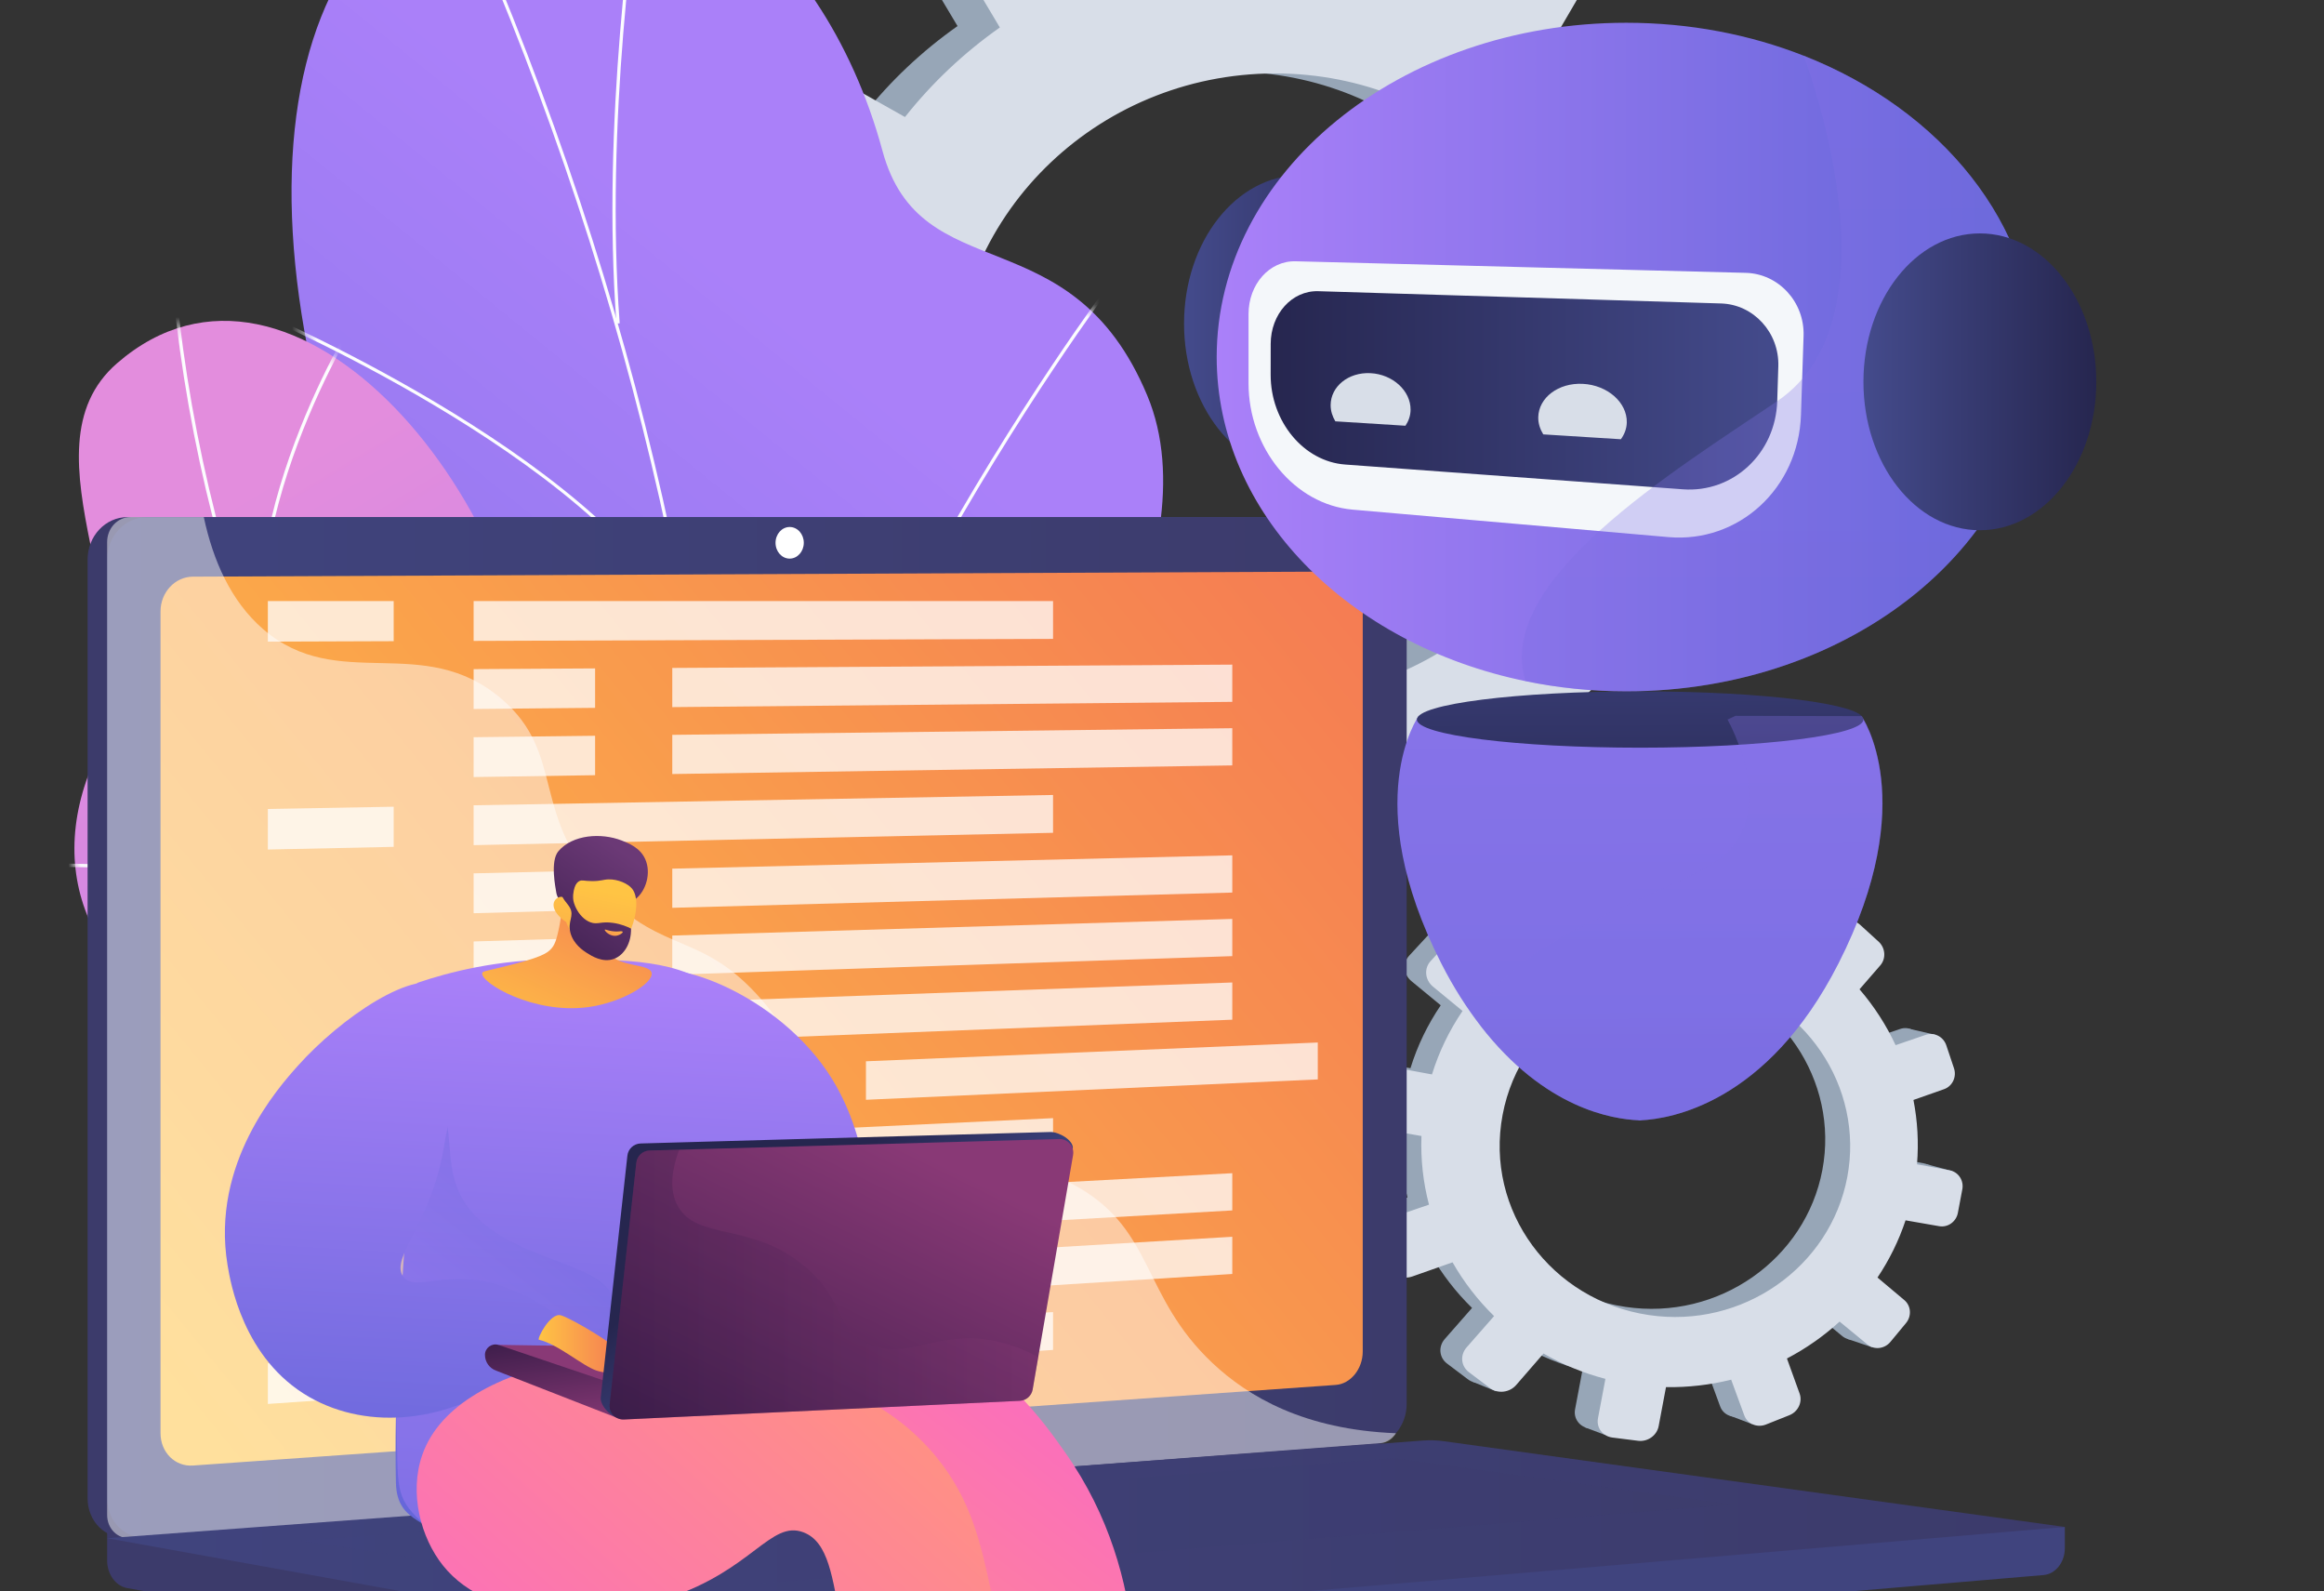 <svg width="187" height="128" viewBox="0 0 187 128" fill="none" xmlns="http://www.w3.org/2000/svg">
<rect x="0" y="0" width="187" height="128" fill="#333333" stroke="none"/>
<g clip-path="url(#clip0_1_170)">
<g clip-path="url(#clip1_1_170)">
<path d="M138.903 26.858L134.057 26.867C133.723 23.678 132.953 20.617 131.808 17.742L135.906 15.375C137.026 14.729 137.409 13.269 136.763 12.114L135.041 9.029C134.392 7.866 132.949 7.439 131.817 8.079L127.77 10.366C125.887 7.737 123.639 5.367 121.093 3.329L123.421 -0.653C124.089 -1.796 123.692 -3.3 122.533 -4.016L119.436 -5.93C118.265 -6.653 116.762 -6.312 116.081 -5.162L113.748 -1.221C110.75 -2.611 107.511 -3.615 104.094 -4.152V-8.827C104.094 -10.206 102.956 -11.375 101.546 -11.439L97.774 -11.61C96.347 -11.675 95.186 -10.598 95.186 -9.203V-4.478C91.664 -4.186 88.269 -3.397 85.077 -2.177L82.559 -6.449C81.82 -7.705 80.176 -8.191 78.886 -7.532L75.437 -5.77C74.132 -5.104 73.685 -3.536 74.439 -2.273L77.048 2.098C74.192 4.108 71.64 6.515 69.478 9.244L64.759 6.585C63.421 5.832 61.704 6.222 60.927 7.462L58.852 10.771C58.069 12.02 58.534 13.64 59.888 14.386L64.77 17.077C63.417 20.182 62.502 23.511 62.104 26.991L56.248 27.002C54.671 27.004 53.389 28.194 53.389 29.659V33.556C53.389 35.02 54.671 36.193 56.248 36.173L62.26 36.098C62.768 39.498 63.77 42.733 65.195 45.738L59.888 48.737C58.535 49.502 58.071 51.129 58.853 52.366L60.927 55.645C61.705 56.874 63.422 57.241 64.76 56.469L70.127 53.368C72.271 55.895 74.766 58.114 77.534 59.962L74.439 65.19C73.685 66.464 74.132 68.026 75.437 68.674L78.886 70.387C80.176 71.028 81.82 70.518 82.559 69.252L85.629 64.001C88.659 65.066 91.866 65.741 95.186 65.975V71.828C95.186 73.222 96.347 74.283 97.775 74.198L101.547 73.973C102.956 73.889 104.095 72.704 104.095 71.325V65.535C107.317 64.987 110.381 64.027 113.234 62.721L116.081 67.491C116.762 68.631 118.264 68.952 119.436 68.212L122.533 66.254C123.692 65.521 124.088 64.012 123.421 62.879L120.656 58.189C123.13 56.239 125.333 53.983 127.207 51.488L131.817 54.029C132.949 54.652 134.391 54.205 135.041 53.032L136.763 49.924C137.409 48.759 137.026 47.305 135.906 46.675L131.448 44.163C132.655 41.342 133.5 38.339 133.926 35.211L138.903 35.149C140.186 35.134 141.223 34.054 141.223 32.738V29.239C141.223 27.924 140.186 26.859 138.903 26.861L138.903 26.858ZM99.665 55.662C85.324 56.192 73.322 45.107 73.322 30.886C73.322 16.664 85.324 5.426 99.665 5.774C113.519 6.11 124.409 17.203 124.409 30.561C124.409 43.919 113.519 55.151 99.665 55.663V55.662Z" fill="#97A6B7"/>
<path d="M133.017 7.812L136.985 7.971L135.993 10.184L133.017 7.812Z" fill="#97A6B7"/>
<path d="M139.247 26.9L143.254 27.216L141.945 29.152L139.247 26.9Z" fill="#97A6B7"/>
<path d="M132.581 54.284L136.469 54.838L136.946 51.676L132.581 54.284Z" fill="#97A6B7"/>
<path d="M117.702 68.55L121.193 69.182L121.471 66.613L117.702 68.55Z" fill="#97A6B7"/>
<path d="M100.243 74.715L97.108 74.161L99.807 70.171L100.243 74.715Z" fill="#97A6B7"/>
<path d="M83.261 71.356L79.611 70.605L82.428 67.206L83.261 71.356Z" fill="#97A6B7"/>
<path d="M62.748 6.233L66.557 6.351L65.049 9.117L62.748 6.233Z" fill="#97A6B7"/>
<path d="M55.169 35.988L58.66 36.502L58.383 33.657L55.169 35.988Z" fill="#97A6B7"/>
<path d="M62.668 56.814L66.08 57.367L66.358 55.114L62.668 56.814Z" fill="#97A6B7"/>
<path d="M142.82 27.171L137.932 27.18C137.596 23.965 136.82 20.88 135.665 17.981L139.797 15.595C140.926 14.943 141.312 13.472 140.661 12.306L138.925 9.197C138.27 8.024 136.816 7.593 135.675 8.238L131.594 10.544C129.695 7.895 127.428 5.505 124.861 3.45L127.208 -0.565C127.882 -1.716 127.482 -3.233 126.313 -3.954L123.19 -5.884C122.009 -6.614 120.494 -6.269 119.808 -5.11L117.456 -1.136C114.433 -2.538 111.167 -3.549 107.723 -4.092V-8.804C107.723 -10.194 106.574 -11.374 105.153 -11.438L101.35 -11.611C99.911 -11.676 98.74 -10.59 98.74 -9.185V-4.421C95.189 -4.126 91.766 -3.332 88.548 -2.101L86.009 -6.409C85.264 -7.674 83.606 -8.165 82.306 -7.501L78.828 -5.724C77.513 -5.052 77.061 -3.472 77.822 -2.198L80.452 2.209C77.573 4.235 74.999 6.662 72.819 9.413L68.062 6.732C66.713 5.972 64.982 6.366 64.198 7.616L62.106 10.952C61.317 12.211 61.786 13.844 63.15 14.596L68.074 17.308C66.709 20.439 65.787 23.795 65.385 27.303L59.48 27.314C57.89 27.317 56.597 28.516 56.597 29.993V33.921C56.597 35.398 57.89 36.579 59.48 36.56L65.542 36.485C66.054 39.911 67.064 43.174 68.501 46.202L63.15 49.226C61.786 49.997 61.317 51.637 62.106 52.885L64.198 56.191C64.982 57.431 66.713 57.8 68.062 57.021L73.474 53.896C75.637 56.443 78.151 58.681 80.942 60.543L77.822 65.814C77.061 67.099 77.513 68.673 78.828 69.326L82.306 71.053C83.606 71.7 85.264 71.185 86.009 69.909L89.104 64.616C92.159 65.689 95.393 66.37 98.74 66.605V72.506C98.74 73.911 99.911 74.981 101.35 74.895L105.153 74.669C106.574 74.584 107.723 73.389 107.723 71.999V66.162C110.972 65.609 114.061 64.642 116.937 63.325L119.809 68.134C120.495 69.283 122.009 69.607 123.191 68.86L126.314 66.886C127.483 66.148 127.882 64.626 127.209 63.484L124.422 58.756C126.917 56.79 129.137 54.516 131.027 52L135.675 54.561C136.816 55.191 138.271 54.739 138.925 53.557L140.662 50.423C141.313 49.248 140.927 47.783 139.798 47.147L135.302 44.614C136.52 41.77 137.371 38.743 137.801 35.59L142.82 35.527C144.113 35.511 145.159 34.423 145.159 33.096V29.569C145.159 28.243 144.113 27.169 142.82 27.171ZM103.256 56.21C88.796 56.744 76.695 45.569 76.695 31.232C76.695 16.894 88.796 5.565 103.256 5.915C117.224 6.253 128.205 17.437 128.205 30.904C128.205 44.371 117.225 55.694 103.256 56.21Z" fill="#D8DEE8"/>
<path d="M154.806 93.582L152.199 93.1C152.343 91.351 152.239 89.628 151.915 87.966L154.359 87.106C155.027 86.871 155.38 86.125 155.151 85.438L154.537 83.606C154.306 82.915 153.574 82.54 152.9 82.77L150.491 83.594C149.745 81.991 148.776 80.49 147.613 79.138L149.269 77.23C149.744 76.683 149.683 75.834 149.133 75.333L147.661 73.992C147.104 73.485 146.262 73.518 145.779 74.067L144.125 75.953C142.654 74.903 141.014 74.038 139.231 73.405L139.704 70.891C139.844 70.15 139.35 69.406 138.599 69.23L136.588 68.759C135.827 68.58 135.093 69.043 134.952 69.792L134.472 72.334C132.549 72.137 130.643 72.22 128.803 72.555L127.881 70.004C127.61 69.255 126.776 68.828 126.016 69.052L123.982 69.653C123.213 69.88 122.813 70.678 123.09 71.433L124.05 74.046C122.311 74.84 120.694 75.878 119.255 77.128L116.987 75.224C116.344 74.684 115.381 74.721 114.837 75.31L113.386 76.881C112.839 77.474 112.925 78.392 113.576 78.929L115.929 80.867C114.887 82.401 114.057 84.099 113.491 85.931L110.34 85.347C109.492 85.19 108.682 85.701 108.533 86.489L108.138 88.584C107.99 89.372 108.56 90.131 109.41 90.279L112.651 90.843C112.58 92.722 112.791 94.563 113.252 96.322L110.094 97.401C109.289 97.677 108.874 98.505 109.17 99.249L109.954 101.222C110.247 101.961 111.133 102.331 111.931 102.05L115.132 100.922C116.029 102.496 117.146 103.941 118.447 105.213L116.253 107.713C115.718 108.323 115.8 109.208 116.436 109.687L118.118 110.956C118.746 111.43 119.682 111.321 120.208 110.714L122.391 108.2C123.913 109.077 125.569 109.762 127.331 110.222L126.737 113.37C126.596 114.119 127.112 114.807 127.889 114.905L129.94 115.163C130.707 115.26 131.439 114.737 131.579 113.995L132.166 110.881C133.954 110.91 135.7 110.702 137.366 110.287L138.414 113.139C138.664 113.82 139.44 114.144 140.145 113.863L142.009 113.122C142.706 112.844 143.073 112.072 142.828 111.396L141.817 108.596C143.346 107.795 144.759 106.804 146.02 105.651L148.241 107.481C148.787 107.93 149.608 107.835 150.076 107.269L151.317 105.77C151.783 105.209 151.724 104.388 151.186 103.937L149.042 102.137C149.978 100.742 150.737 99.212 151.283 97.573L153.966 98.04C154.658 98.16 155.324 97.684 155.458 96.977L155.813 95.095C155.946 94.388 155.496 93.711 154.806 93.583V93.582ZM130.784 105.128C123.018 103.97 117.687 96.802 119.129 89.154C120.571 81.506 128.164 76.669 135.842 78.298C143.258 79.871 147.991 86.932 146.636 94.116C145.282 101.3 138.287 106.245 130.784 105.128Z" fill="#97A6B7"/>
<path d="M128.579 69.429L126.735 69.018L125.782 70.556L128.579 69.429Z" fill="#97A6B7"/>
<path d="M146.843 73.635L148.98 74.057L148.683 75.63L146.843 73.635Z" fill="#97A6B7"/>
<path d="M153.572 82.747L155.689 83.232L154.932 84.322L153.572 82.747Z" fill="#97A6B7"/>
<path d="M154.987 93.639L157.11 94.212L156.209 95.122L154.987 93.639Z" fill="#97A6B7"/>
<path d="M148.625 107.696L150.66 108.385L151.237 106.732L148.625 107.696Z" fill="#97A6B7"/>
<path d="M139.177 113.872L140.991 114.563L141.401 113.209L139.177 113.872Z" fill="#97A6B7"/>
<path d="M129.163 115.432L127.533 114.819L129.389 112.944L129.163 115.432Z" fill="#97A6B7"/>
<path d="M120.371 111.917L118.484 111.147L120.343 109.603L120.371 111.917Z" fill="#97A6B7"/>
<path d="M115.941 74.832L117.977 75.279L116.886 76.615L115.941 74.832Z" fill="#97A6B7"/>
<path d="M108.848 90.073L110.675 90.7L110.814 89.142L108.848 90.073Z" fill="#97A6B7"/>
<path d="M110.771 102.027L112.549 102.667L112.927 101.483L110.771 102.027Z" fill="#97A6B7"/>
<path d="M156.88 94.144L154.251 93.657C154.397 91.895 154.291 90.157 153.965 88.482L156.429 87.615C157.102 87.377 157.459 86.625 157.227 85.933L156.608 84.086C156.375 83.39 155.636 83.012 154.957 83.244L152.529 84.074C151.777 82.458 150.799 80.945 149.627 79.581L151.296 77.658C151.775 77.107 151.714 76.251 151.159 75.745L149.675 74.393C149.114 73.882 148.264 73.915 147.777 74.469L146.11 76.37C144.626 75.312 142.972 74.44 141.175 73.802L141.653 71.267C141.794 70.52 141.296 69.771 140.538 69.593L138.51 69.117C137.742 68.938 137.003 69.404 136.861 70.159L136.378 72.722C134.438 72.523 132.516 72.606 130.661 72.944L129.733 70.373C129.46 69.618 128.618 69.187 127.852 69.413L125.801 70.019C125.026 70.248 124.623 71.052 124.903 71.814L125.871 74.448C124.117 75.249 122.487 76.294 121.035 77.555L118.748 75.635C118.1 75.091 117.129 75.129 116.581 75.722L115.118 77.306C114.566 77.903 114.652 78.829 115.31 79.37L117.682 81.324C116.631 82.871 115.795 84.582 115.223 86.429L112.046 85.841C111.191 85.682 110.375 86.197 110.225 86.992L109.827 89.104C109.677 89.898 110.252 90.664 111.109 90.813L114.377 91.382C114.305 93.276 114.518 95.133 114.983 96.905L111.799 97.993C110.987 98.271 110.569 99.106 110.867 99.856L111.657 101.844C111.952 102.59 112.846 102.963 113.65 102.679L116.878 101.543C117.782 103.13 118.908 104.586 120.22 105.868L118.008 108.389C117.469 109.004 117.552 109.896 118.193 110.379L119.889 111.658C120.523 112.136 121.466 112.026 121.997 111.415L124.198 108.879C125.732 109.764 127.402 110.455 129.179 110.918L128.58 114.092C128.438 114.848 128.959 115.54 129.742 115.639L131.81 115.9C132.583 115.997 133.322 115.47 133.463 114.722L134.054 111.583C135.857 111.612 137.617 111.402 139.298 110.984L140.354 113.859C140.607 114.546 141.389 114.872 142.1 114.59L143.98 113.842C144.683 113.563 145.053 112.784 144.806 112.102L143.786 109.28C145.327 108.473 146.752 107.474 148.023 106.311L150.264 108.155C150.814 108.608 151.642 108.512 152.114 107.942L153.365 106.431C153.835 105.865 153.775 105.038 153.232 104.582L151.072 102.768C152.015 101.361 152.78 99.819 153.331 98.166L156.036 98.637C156.733 98.759 157.406 98.278 157.54 97.565L157.898 95.668C158.032 94.955 157.579 94.272 156.883 94.143L156.88 94.144ZM132.66 105.783C124.829 104.616 119.454 97.39 120.907 89.679C122.36 81.968 130.017 77.092 137.758 78.734C145.237 80.321 150.008 87.439 148.642 94.682C147.277 101.924 140.224 106.91 132.659 105.783L132.66 105.783Z" fill="#D8DEE8"/>
<path d="M43.313 110.487C41.901 112.818 39.441 115.983 36.777 119.653L81.233 126.063C76.261 112.58 69.25 98.421 79.721 75.009C84.634 64.022 97.693 44.706 92.318 31.825C86.194 17.149 74.079 23.487 71.005 12.124C66.201 -5.634 51.022 -17.988 34.717 -9.162C18.623 -0.452 19.163 31.374 40.369 66.191C52.741 92.885 50.686 98.315 43.313 110.486L43.313 110.487Z" fill="url(#paint0_linear_1_170)"/>
<mask id="mask0_1_170" style="mask-type:luminance" maskUnits="userSpaceOnUse" x="23" y="-13" width="71" height="140">
<path d="M43.313 110.487C41.901 112.818 39.441 115.983 36.777 119.653L81.233 126.063C76.261 112.58 69.25 98.421 79.721 75.009C84.634 64.022 97.693 44.706 92.318 31.825C86.194 17.149 74.079 23.487 71.005 12.124C66.201 -5.634 51.022 -17.988 34.717 -9.162C18.623 -0.452 19.163 31.374 40.369 66.191C52.741 92.885 50.686 98.315 43.313 110.486L43.313 110.487Z" fill="white"/>
</mask>
<g mask="url(#mask0_1_170)">
<g style="mix-blend-mode:soft-light">
<path d="M60.134 120.402C60.455 114.587 60.462 109.086 60.469 103.263L60.472 101.321C60.302 98.517 60.211 95.747 60.123 93.068C59.924 87.02 59.735 81.307 58.708 75.242C58.688 74.888 58.686 74.543 58.684 74.179C58.677 72.878 58.67 71.532 57.912 70.246L57.894 70.193C54.839 38.115 45.088 6.127 28.913 -24.88L29.144 -25C45.329 6.028 55.089 38.038 58.15 70.14C58.929 71.479 58.937 72.913 58.943 74.178C58.945 74.539 58.947 74.88 58.965 75.214C59.994 81.281 60.183 87.002 60.382 93.06C60.47 95.737 60.561 98.505 60.731 101.313L60.729 103.263C60.722 109.09 60.715 114.594 60.394 120.415L60.134 120.401V120.402Z" fill="#FCFDFE"/>
<path d="M59.834 91.957C59.549 76.787 67.583 58.766 74.373 46.321C81.726 32.842 89.245 22.817 89.32 22.717L89.528 22.872C89.453 22.972 81.944 32.985 74.6 46.447C67.825 58.864 59.81 76.839 60.095 91.951L59.834 91.956V91.957Z" fill="#FCFDFE"/>
<path d="M49.603 26.026C48.4 9.946 50.876 -7.209 51.69 -12.846C51.845 -13.924 51.948 -14.636 51.944 -14.775L52.204 -14.783C52.209 -14.628 52.129 -14.066 51.948 -12.808C51.135 -7.178 48.662 9.955 49.864 26.008L49.604 26.027L49.603 26.026Z" fill="#FCFDFE"/>
<path d="M55.412 51.741C49.963 37.887 21.477 25.603 21.19 25.481L21.293 25.243C21.58 25.365 50.166 37.693 55.655 51.647L55.412 51.741H55.412Z" fill="#FCFDFE"/>
</g>
</g>
<path d="M43.607 61.55C43.849 82.103 53.803 75.33 62.981 77.359C73.575 92.623 74.573 106.785 58.756 119.016L41.133 116.389C34.595 116.087 26.922 114.097 27.355 105.425C27.844 95.618 30.173 89.389 19.058 84.573C7.943 79.757 3.169 70.968 7.67 60.971C12.406 50.452 1.297 36.272 9.416 29.224C23.563 16.942 43.356 40.147 43.608 61.549L43.607 61.55Z" fill="url(#paint1_linear_1_170)"/>
<mask id="mask1_1_170" style="mask-type:luminance" maskUnits="userSpaceOnUse" x="5" y="25" width="66" height="95">
<path d="M43.607 61.55C43.849 82.103 53.803 75.33 62.981 77.359C73.575 92.623 74.573 106.785 58.756 119.016L41.133 116.389C34.595 116.087 26.922 114.097 27.355 105.425C27.844 95.618 30.173 89.389 19.058 84.573C7.943 79.757 3.169 70.968 7.67 60.971C12.406 50.452 1.297 36.272 9.416 29.224C23.563 16.942 43.356 40.147 43.608 61.549L43.607 61.55Z" fill="white"/>
</mask>
<g mask="url(#mask1_1_170)">
<g style="mix-blend-mode:soft-light">
<path d="M47.982 98.332C40.625 90.315 34.25 81.406 29.035 71.854C23.775 62.219 19.766 52.056 17.119 41.648C15.602 35.679 14.53 29.599 13.935 23.575L14.2 23.549C14.794 29.559 15.863 35.626 17.378 41.582C20.019 51.969 24.02 62.111 29.27 71.727C34.474 81.261 40.837 90.152 48.179 98.152L47.983 98.331L47.982 98.332Z" fill="#FCFDFE"/>
<path d="M29.014 109.62L28.893 109.384C32.166 107.724 36.027 106.428 40.369 105.535C42.438 105.109 44.493 104.828 46.477 104.699L46.495 104.964C44.523 105.092 42.48 105.371 40.423 105.795C36.104 106.683 32.266 107.97 29.014 109.62Z" fill="#FCFDFE"/>
<path d="M32.465 77.718C23.366 68.951 3.994 69.753 3.8 69.763L3.787 69.497C3.983 69.489 23.468 68.68 32.651 77.527L32.465 77.718V77.718Z" fill="#FCFDFE"/>
<path d="M21.244 54.837C18.52 40.851 29.046 24.688 29.152 24.526L29.375 24.672C29.268 24.833 18.803 40.907 21.506 54.787L21.244 54.837Z" fill="#FCFDFE"/>
</g>
</g>
<path d="M166.146 122.832L8.622 121.453V125.534C8.622 126.641 9.309 127.583 10.24 127.75L54.783 135.784C55.311 135.88 55.848 135.905 56.381 135.86L164.434 126.7C165.399 126.618 166.146 125.673 166.146 124.536V122.832Z" fill="url(#paint2_linear_1_170)"/>
<path d="M108.982 116.219L10.251 123.682C8.485 123.816 7.048 122.396 7.048 120.512V45.009C7.048 43.125 8.485 41.597 10.251 41.597H108.982C110.437 41.597 111.614 42.978 111.614 44.682V112.935C111.614 114.639 110.437 116.109 108.982 116.219Z" fill="url(#paint3_linear_1_170)"/>
<path d="M110.556 116.219L11.825 123.682C10.059 123.816 8.623 122.396 8.623 120.512V45.009C8.623 43.125 10.059 41.597 11.825 41.597H110.556C112.011 41.597 113.188 42.978 113.188 44.681V112.935C113.188 114.639 112.011 116.108 110.556 116.219Z" fill="url(#paint4_linear_1_170)"/>
<path d="M107.48 111.406L15.523 117.89C14.085 117.991 12.917 116.826 12.917 115.288V49.184C12.917 47.646 14.085 46.394 15.523 46.387L107.48 45.98C108.681 45.975 109.652 47.106 109.652 48.508V108.715C109.652 110.117 108.681 111.321 107.48 111.406V111.406Z" fill="url(#paint5_linear_1_170)"/>
<path d="M64.677 43.662C64.677 44.363 64.169 44.934 63.541 44.936C62.913 44.937 62.403 44.369 62.403 43.666C62.403 42.963 62.913 42.392 63.541 42.392C64.169 42.392 64.677 42.96 64.677 43.662Z" fill="white"/>
<g style="mix-blend-mode:soft-light" opacity="0.48">
<path d="M86.768 95.511C79.156 91.13 73.172 96.681 67.397 91.204C63.895 87.883 65.614 85.407 61.305 80.445C56.533 74.949 53.426 76.796 48.63 71.85C42.566 65.596 45.599 60.73 40.376 56.239C34.039 50.791 27.205 55.834 21.172 50.609C18.571 48.356 17.143 45.08 16.398 41.596H10.495C9.461 41.596 8.621 42.493 8.621 43.599V121.865C8.621 122.971 9.461 123.804 10.495 123.725L111.118 116.085C111.612 116.047 112.049 115.739 112.331 115.292C104.965 115.005 100.44 112.363 97.547 109.632C91.888 104.291 92.869 99.022 86.767 95.51L86.768 95.511Z" fill="white"/>
</g>
<path d="M114.491 115.88L8.622 123.736L54.783 132.062C55.311 132.158 55.848 132.183 56.381 132.138L166.146 122.832L116.175 115.934C115.617 115.856 115.053 115.839 114.491 115.88L114.491 115.88Z" fill="url(#paint6_linear_1_170)"/>
<path style="mix-blend-mode:multiply" opacity="0.3" d="M24.07 123.934L112.209 117.296L139.486 121.031L52.107 128.127L24.07 123.934Z" fill="url(#paint7_linear_1_170)"/>
<g opacity="0.75">
<path d="M31.678 51.578L21.552 51.614V48.35H31.678V51.578Z" fill="white"/>
<path d="M84.734 51.394L38.11 51.556V48.35H84.734V51.394Z" fill="white"/>
<path d="M47.884 56.94L38.11 57.032V53.826L47.884 53.768V56.94Z" fill="white"/>
<path d="M99.155 56.458L54.094 56.882V53.731L99.155 53.464V56.458Z" fill="white"/>
<path d="M47.884 62.358L38.11 62.508V59.303L47.884 59.187V62.358Z" fill="white"/>
<path d="M99.155 61.571L54.094 62.264V59.113L99.155 58.578V61.571Z" fill="white"/>
<path d="M31.678 68.122L21.552 68.338V65.074L31.678 64.894V68.122Z" fill="white"/>
<path d="M84.734 66.992L38.11 67.985V64.779L84.734 63.948V66.992Z" fill="white"/>
<path d="M47.884 73.195L38.11 73.461V70.255L47.884 70.023V73.195Z" fill="white"/>
<path d="M99.155 71.799L54.094 73.026V69.876L99.155 68.805V71.799Z" fill="white"/>
<path d="M47.884 78.613L38.11 78.938V75.732L47.884 75.442V78.613Z" fill="white"/>
<path d="M99.155 76.913L54.094 78.408V75.257L99.155 73.919V76.913Z" fill="white"/>
<path d="M47.884 84.032L38.11 84.415V81.208L47.884 80.86V84.032Z" fill="white"/>
<path d="M99.155 82.026L54.094 83.789V80.638L99.155 79.033V82.026Z" fill="white"/>
<path d="M63.68 88.738L54.244 89.164V86.014L63.68 85.622V88.738Z" fill="white"/>
<path d="M106.035 86.83L69.678 88.469V85.372L106.035 83.861V86.83Z" fill="white"/>
<path d="M31.678 95.695L21.552 96.211V92.948L31.678 92.467V95.695Z" fill="white"/>
<path d="M84.734 92.99L38.11 95.367V92.161L84.734 89.946V92.99Z" fill="white"/>
<path d="M47.884 100.287L38.11 100.844V97.637L47.884 97.115V100.287Z" fill="white"/>
<path d="M99.155 97.368L54.094 99.933V96.783L99.155 94.374V97.368Z" fill="white"/>
<path d="M47.884 105.705L38.11 106.32V103.114L47.884 102.534V105.705Z" fill="white"/>
<path d="M99.155 102.481L54.094 105.315V102.165L99.155 99.488V102.481Z" fill="white"/>
<path d="M31.678 112.239L21.552 112.936V109.672L31.678 109.01V112.239Z" fill="white"/>
<path d="M84.734 108.588L38.11 111.796V108.59L84.734 105.544V108.588Z" fill="white"/>
</g>
<path d="M147.93 77.499C142.179 88.802 134.359 90.003 132.053 90.117V90.126C132.053 90.126 132.121 90.132 131.948 90.128C131.776 90.132 131.843 90.126 131.843 90.126V90.117C129.747 90.024 124.304 89.187 119.143 82.536C118.054 81.132 116.974 79.469 115.972 77.499C109.291 64.369 114.148 57.606 114.148 57.606L131.843 57.564V57.562L131.948 57.564L132.053 57.562V57.564L139.592 57.582L149.777 57.606C149.777 57.606 154.611 64.368 147.93 77.499V77.499Z" fill="url(#paint8_linear_1_170)"/>
<path d="M131.976 60.146C141.898 60.146 149.942 59.131 149.942 57.88C149.942 56.628 141.898 55.613 131.976 55.613C122.054 55.613 114.011 56.628 114.011 57.88C114.011 59.131 122.054 60.146 131.976 60.146Z" fill="url(#paint9_linear_1_170)"/>
<path style="mix-blend-mode:multiply" opacity="0.3" d="M147.93 77.499C142.18 88.802 134.359 90.003 132.053 90.117V90.126C132.053 90.126 132.121 90.132 131.948 90.128C131.776 90.132 131.843 90.126 131.843 90.126V90.117C129.747 90.024 124.304 89.187 119.143 82.536C119.173 76.411 133.442 72.249 137.9 69.409C143.541 65.818 139.003 57.881 139.003 57.881C139.221 57.777 139.433 57.678 139.646 57.583L149.804 57.607C149.804 57.607 154.611 64.369 147.93 77.5V77.499Z" fill="url(#paint10_linear_1_170)"/>
<path d="M104.642 37.971C109.816 37.971 114.011 32.626 114.011 26.032C114.011 19.439 109.816 14.094 104.642 14.094C99.468 14.094 95.274 19.439 95.274 26.032C95.274 32.626 99.468 37.971 104.642 37.971Z" fill="url(#paint11_linear_1_170)"/>
<path d="M163.807 28.722C163.807 43.575 149.053 55.613 130.854 55.613C128.058 55.613 125.346 55.33 122.753 54.794C108.47 51.849 97.901 41.293 97.901 28.722C97.901 13.872 112.655 1.831 130.854 1.831C135.967 1.831 140.808 2.781 145.127 4.477C156.18 8.818 163.807 18.044 163.807 28.722V28.722Z" fill="url(#paint12_linear_1_170)"/>
<path d="M108.849 40.997L134.257 43.206C139.874 43.694 144.719 39.318 144.915 33.37L145.124 27.023C145.214 24.293 143.115 22.016 140.472 21.948L104.251 21.018C102.148 20.964 100.463 22.868 100.463 25.263V30.834C100.463 36.061 104.163 40.59 108.848 40.997H108.849Z" fill="#F4F7FA"/>
<path d="M108.238 37.368L135.425 39.361C139.44 39.655 142.871 36.494 143.004 32.271L143.092 29.468C143.178 26.759 141.102 24.491 138.491 24.411L106.08 23.424C103.955 23.36 102.249 25.262 102.246 27.664L102.243 30.152C102.239 33.903 104.895 37.123 108.238 37.368Z" fill="url(#paint13_linear_1_170)"/>
<path d="M124.178 34.942C123.922 34.524 123.767 34.061 123.775 33.572C123.803 31.986 125.398 30.778 127.358 30.877C129.341 30.976 130.936 32.372 130.899 33.99C130.887 34.489 130.707 34.941 130.425 35.334L124.177 34.942H124.178Z" fill="#D8DEE8"/>
<path d="M107.448 33.893C107.212 33.495 107.067 33.055 107.069 32.59C107.076 31.082 108.504 29.928 110.274 30.018C112.064 30.108 113.517 31.431 113.502 32.968C113.497 33.442 113.34 33.872 113.09 34.247L107.447 33.893H107.448Z" fill="#D8DEE8"/>
<path style="mix-blend-mode:multiply" opacity="0.3" d="M163.807 28.722C163.807 43.575 149.053 55.613 130.854 55.613C128.058 55.613 125.345 55.33 122.753 54.794C120.19 46.737 134.674 37.901 143.004 32.271C153.209 25.374 145.127 4.477 145.127 4.477C156.179 8.818 163.806 18.044 163.806 28.722L163.807 28.722Z" fill="url(#paint14_linear_1_170)"/>
<path d="M159.31 42.653C164.484 42.653 168.678 37.308 168.678 30.715C168.678 24.121 164.484 18.776 159.31 18.776C154.136 18.776 149.941 24.121 149.941 30.715C149.941 37.308 154.136 42.653 159.31 42.653Z" fill="url(#paint15_linear_1_170)"/>
<path d="M68.401 99.877C70.623 98.651 69.973 91.694 66.959 86.804C62.681 79.862 53.303 76.548 51.381 78.616C49.413 80.731 55.077 88.674 55.997 89.965C59.334 94.645 65.775 101.327 68.402 99.877H68.401Z" fill="url(#paint16_linear_1_170)"/>
<path d="M33.566 79.066C36.143 78.191 40.082 77.175 44.932 77.176C50.394 77.176 54.779 77.177 57.808 79.747C65.157 85.986 56.931 100.93 61.145 111.997C61.607 113.209 62.95 117.051 61.782 121.196C61.566 121.96 61.123 122.622 60.365 123.743C55.913 130.321 43.408 130.86 37.68 125.157C34.652 122.142 31.93 122.694 31.857 119.255C31.57 105.679 33.685 92.138 33.567 79.067L33.566 79.066Z" fill="url(#paint17_linear_1_170)"/>
<path style="mix-blend-mode:multiply" opacity="0.4" d="M36.736 95.406C35.696 92.568 36.774 89.318 34.453 87.9C33.602 87.38 32.545 87.159 31.394 87.185C31.532 97.163 31.729 107.131 31.973 117.545C32.054 120.984 32.485 121.155 35.833 124.169C39.712 127.661 46.396 128.801 52.129 127.658C44.621 123.06 39.264 118.296 40.031 114.212C40.924 109.457 49.668 108.053 49.316 104.672C48.944 101.089 39.013 101.612 36.737 95.406L36.736 95.406Z" fill="url(#paint18_linear_1_170)"/>
<path d="M35.955 79.373C33.43 77.675 27.349 81.956 23.977 85.723C22.41 87.474 16.954 93.571 18.309 101.761C18.531 103.095 19.547 109.335 24.911 112.392C29.713 115.129 36.198 114.425 41.393 110.549C42.103 109.922 42.813 109.294 43.523 108.667C44.221 107.915 44.92 107.163 45.618 106.411C44.52 105.501 42.655 104.188 40.035 103.346C36.042 102.064 33.418 103.967 32.462 102.714C31.287 101.171 34.865 98.297 35.805 91.757C36.058 89.992 38.774 81.268 35.954 79.373H35.955Z" fill="url(#paint19_linear_1_170)"/>
<path d="M40.096 122.076C38.427 127.482 41.516 125.284 47.806 122.198C54.43 118.948 68.912 114.279 75.152 120.394C79.799 124.948 76.512 132.148 83.701 140.074C84.968 141.47 86.168 142.445 86.918 143.011C88.214 142.477 89.51 141.943 90.806 141.409C91.314 138.452 92.916 127.054 85.712 116.844C83.971 114.376 80.658 109.638 74.988 107.633C59.662 102.214 41.633 117.089 40.095 122.075L40.096 122.076Z" fill="url(#paint20_linear_1_170)"/>
<path d="M33.979 117.031C32.9 120.137 33.871 123.706 35.636 125.923C39.553 130.845 48.347 130.327 53.84 128.51C60.523 126.298 62.016 122.27 64.644 123.261C68.728 124.799 65.822 134.815 73.193 142.941C74.46 144.337 75.66 145.312 76.41 145.878C77.706 145.344 79.002 144.81 80.298 144.276C81.276 137.39 80.561 131.873 79.816 128.35C78.962 124.309 78.196 120.689 75.337 117.198C71.785 112.86 67.144 111.337 64.481 110.5C53.214 106.962 36.785 108.963 33.979 117.032V117.031Z" fill="url(#paint21_linear_1_170)"/>
<path d="M70.512 108.636L40.096 108.183L48.184 112.071L70.591 110.61L70.512 108.636Z" fill="url(#paint22_linear_1_170)"/>
<path d="M39.022 108.988C39.022 109.556 39.379 110.062 39.913 110.255L49.632 114.05L49.677 111.419L40.096 108.183C39.558 108.03 39.022 108.431 39.022 108.988Z" fill="url(#paint23_linear_1_170)"/>
<path d="M43.365 107.773C43.178 107.731 44.275 105.556 45.135 105.807C45.996 106.058 50.204 108.487 50.586 109.487L50.969 110.488C50.969 110.488 49.133 110.63 47.994 110.249C46.855 109.868 44.882 108.109 43.365 107.773Z" fill="url(#paint24_linear_1_170)"/>
<path d="M50.483 92.961L48.34 112.403C48.266 113.073 49.209 114.073 49.885 114.041L81.338 112.118C81.855 112.094 82.285 111.715 82.373 111.207L86.32 92.43C86.438 91.747 85.204 91.041 84.508 91.06L51.548 91.983C50.998 91.999 50.543 92.416 50.483 92.961L50.483 92.961Z" fill="url(#paint25_linear_1_170)"/>
<path d="M51.202 93.527L49.058 112.969C48.984 113.64 49.529 114.218 50.206 114.186L82.057 112.684C82.574 112.66 83.004 112.281 83.092 111.774L86.346 92.91C86.463 92.226 85.924 91.606 85.228 91.626L52.267 92.549C51.717 92.564 51.262 92.982 51.202 93.527L51.202 93.527Z" fill="url(#paint26_linear_1_170)"/>
<path style="mix-blend-mode:multiply" opacity="0.3" d="M69.905 108.129C67.124 106.955 68.105 104.717 64.821 101.927C60.488 98.248 56.073 99.843 54.526 96.991C54.045 96.102 53.815 94.72 54.653 92.483L52.267 92.549C51.716 92.565 51.261 92.983 51.201 93.528L49.057 112.969C48.983 113.64 49.529 114.218 50.205 114.186L82.056 112.684C82.573 112.66 83.002 112.281 83.091 111.774L83.539 109.17C82.573 108.634 81.418 108.148 80.071 107.875C75.398 106.931 73.106 109.48 69.904 108.129L69.905 108.129Z" fill="url(#paint27_linear_1_170)"/>
<path d="M45.442 69.744C45.459 71.76 45.233 73.36 45.02 74.454C44.775 75.71 44.599 76.033 44.374 76.296C44.035 76.692 43.522 77.024 40.62 77.741C39.041 78.13 38.838 78.12 38.803 78.276C38.633 79.037 42.938 81.632 47.385 81.006C50.107 80.623 52.584 79.077 52.432 78.264C52.279 77.447 49.56 77.886 48.749 76.407C48.186 75.378 48.817 73.918 49.564 72.708C48.841 71.358 46.164 71.093 45.441 69.743L45.442 69.744Z" fill="url(#paint28_linear_1_170)"/>
<path d="M51.155 72.308C51.992 71.647 52.405 70.221 51.926 69.128C51.514 68.187 50.573 67.824 50.01 67.607C48.378 66.976 46.072 67.126 44.929 68.476C44.253 69.277 44.703 71.422 44.762 71.802C44.828 72.231 45.098 72.443 45.303 72.808C45.588 73.314 46.03 74.116 46.746 75.451C46.906 75.154 47.127 74.791 47.425 74.413C47.54 74.268 47.997 73.702 48.574 73.284C49.729 72.447 50.361 72.935 51.154 72.308H51.155Z" fill="url(#paint29_linear_1_170)"/>
<path d="M45.56 74.177C45.56 74.177 46.193 76.272 48.434 76.7C50.439 77.084 51.88 72.754 50.865 71.493C50.526 71.072 49.718 70.724 48.984 70.738C48.55 70.746 48.369 70.878 47.661 70.877C47.007 70.877 46.851 70.764 46.626 70.871C46.344 71.005 46.05 71.436 46.1 72.824C45.823 72.347 45.409 72.084 45.05 72.152C44.993 72.163 44.833 72.219 44.721 72.339C44.313 72.77 44.606 73.533 45.56 74.178V74.177Z" fill="url(#paint30_linear_1_170)"/>
<path d="M46.606 70.584C46.682 70.679 46.299 70.957 46.147 71.452C45.85 72.412 46.532 73.833 47.513 74.193C48.093 74.406 48.35 74.091 49.361 74.243C49.987 74.337 50.474 74.545 50.775 74.698C50.806 75.843 50.237 76.829 49.394 77.136C48.486 77.467 47.587 76.89 47.211 76.65C46.96 76.488 46.154 75.973 45.904 75.049C45.643 74.086 46.246 73.703 45.844 72.993C45.642 72.635 45.309 72.417 45.099 71.771C45.042 71.596 45.012 71.445 44.997 71.346C45.646 70.941 46.495 70.446 46.606 70.584Z" fill="url(#paint31_linear_1_170)"/>
<path d="M49.956 74.906C49.956 74.906 49.472 75.018 48.747 74.785C48.712 74.774 48.669 74.775 48.66 74.791C48.625 74.857 49.015 75.291 49.482 75.282C49.814 75.275 50.13 75.047 50.108 74.962C50.099 74.926 50.028 74.912 49.956 74.906Z" fill="url(#paint32_linear_1_170)"/>
</g>
</g>
<defs>
<linearGradient id="paint0_linear_1_170" x1="75.753" y1="35.686" x2="-12.696" y2="144.605" gradientUnits="userSpaceOnUse">
<stop stop-color="#AA80F9"/>
<stop offset="0.2" stop-color="#9B7BF2"/>
<stop offset="1" stop-color="#6165D7"/>
</linearGradient>
<linearGradient id="paint1_linear_1_170" x1="14.432" y1="42.701" x2="80.891" y2="152.557" gradientUnits="userSpaceOnUse">
<stop stop-color="#E38DDD"/>
<stop offset="1" stop-color="#9571F6"/>
</linearGradient>
<linearGradient id="paint2_linear_1_170" x1="75.156" y1="128.875" x2="64.104" y2="133.536" gradientUnits="userSpaceOnUse">
<stop stop-color="#40447E"/>
<stop offset="1" stop-color="#3C3B6B"/>
</linearGradient>
<linearGradient id="paint3_linear_1_170" x1="57.15" y1="79.877" x2="45.69" y2="84.71" gradientUnits="userSpaceOnUse">
<stop stop-color="#40447E"/>
<stop offset="1" stop-color="#3C3B6B"/>
</linearGradient>
<linearGradient id="paint4_linear_1_170" x1="8.622" y1="82.644" x2="113.188" y2="82.644" gradientUnits="userSpaceOnUse">
<stop stop-color="#40447E"/>
<stop offset="1" stop-color="#3C3B6B"/>
</linearGradient>
<linearGradient id="paint5_linear_1_170" x1="15.339" y1="116.217" x2="121.14" y2="29.709" gradientUnits="userSpaceOnUse">
<stop stop-color="#FFC444"/>
<stop offset="1" stop-color="#F36F56"/>
</linearGradient>
<linearGradient id="paint6_linear_1_170" x1="8.622" y1="124.009" x2="166.146" y2="124.009" gradientUnits="userSpaceOnUse">
<stop stop-color="#40447E"/>
<stop offset="1" stop-color="#3C3B6B"/>
</linearGradient>
<linearGradient id="paint7_linear_1_170" x1="24.07" y1="122.711" x2="139.486" y2="122.711" gradientUnits="userSpaceOnUse">
<stop stop-color="#40447E"/>
<stop offset="1" stop-color="#3C3B6B"/>
</linearGradient>
<linearGradient id="paint8_linear_1_170" x1="131.494" y1="-43.036" x2="132.373" y2="163.48" gradientUnits="userSpaceOnUse">
<stop stop-color="#AA80F9"/>
<stop offset="1" stop-color="#6165D7"/>
</linearGradient>
<linearGradient id="paint9_linear_1_170" x1="131.906" y1="41.622" x2="132.029" y2="70.351" gradientUnits="userSpaceOnUse">
<stop stop-color="#444B8C"/>
<stop offset="1" stop-color="#26264F"/>
</linearGradient>
<linearGradient id="paint10_linear_1_170" x1="134.812" y1="-42.704" x2="135.689" y2="163.275" gradientUnits="userSpaceOnUse">
<stop stop-color="#AA80F9"/>
<stop offset="1" stop-color="#6165D7"/>
</linearGradient>
<linearGradient id="paint11_linear_1_170" x1="95.274" y1="26.032" x2="114.011" y2="26.032" gradientUnits="userSpaceOnUse">
<stop stop-color="#444B8C"/>
<stop offset="1" stop-color="#26264F"/>
</linearGradient>
<linearGradient id="paint12_linear_1_170" x1="97.901" y1="28.722" x2="163.807" y2="28.722" gradientUnits="userSpaceOnUse">
<stop stop-color="#AA80F9"/>
<stop offset="1" stop-color="#6165D7"/>
</linearGradient>
<linearGradient id="paint13_linear_1_170" x1="143.095" y1="31.402" x2="102.244" y2="31.402" gradientUnits="userSpaceOnUse">
<stop stop-color="#444B8C"/>
<stop offset="1" stop-color="#26264F"/>
</linearGradient>
<linearGradient id="paint14_linear_1_170" x1="142.298" y1="-153.071" x2="143.675" y2="170.481" gradientUnits="userSpaceOnUse">
<stop stop-color="#AA80F9"/>
<stop offset="1" stop-color="#6165D7"/>
</linearGradient>
<linearGradient id="paint15_linear_1_170" x1="149.941" y1="30.715" x2="168.678" y2="30.715" gradientUnits="userSpaceOnUse">
<stop stop-color="#444B8C"/>
<stop offset="1" stop-color="#26264F"/>
</linearGradient>
<linearGradient id="paint16_linear_1_170" x1="60.878" y1="78.82" x2="58.21" y2="125.771" gradientUnits="userSpaceOnUse">
<stop stop-color="#AA80F9"/>
<stop offset="1" stop-color="#6165D7"/>
</linearGradient>
<linearGradient id="paint17_linear_1_170" x1="49.078" y1="78.149" x2="46.41" y2="125.1" gradientUnits="userSpaceOnUse">
<stop stop-color="#AA80F9"/>
<stop offset="1" stop-color="#6165D7"/>
</linearGradient>
<linearGradient id="paint18_linear_1_170" x1="35.466" y1="115.361" x2="51.609" y2="94.836" gradientUnits="userSpaceOnUse">
<stop stop-color="#AA80F9"/>
<stop offset="1" stop-color="#6165D7"/>
</linearGradient>
<linearGradient id="paint19_linear_1_170" x1="33.307" y1="77.254" x2="30.639" y2="124.204" gradientUnits="userSpaceOnUse">
<stop stop-color="#AA80F9"/>
<stop offset="1" stop-color="#6165D7"/>
</linearGradient>
<linearGradient id="paint20_linear_1_170" x1="58.702" y1="139.941" x2="81.177" y2="111.367" gradientUnits="userSpaceOnUse">
<stop stop-color="#FF9085"/>
<stop offset="1" stop-color="#FB6FBB"/>
</linearGradient>
<linearGradient id="paint21_linear_1_170" x1="72.152" y1="113.632" x2="46.064" y2="142.648" gradientUnits="userSpaceOnUse">
<stop stop-color="#FF9085"/>
<stop offset="1" stop-color="#FB6FBB"/>
</linearGradient>
<linearGradient id="paint22_linear_1_170" x1="59.822" y1="121.159" x2="56.17" y2="110.767" gradientUnits="userSpaceOnUse">
<stop stop-color="#311944"/>
<stop offset="1" stop-color="#893976"/>
</linearGradient>
<linearGradient id="paint23_linear_1_170" x1="43.749" y1="106.116" x2="45.087" y2="115.401" gradientUnits="userSpaceOnUse">
<stop stop-color="#311944"/>
<stop offset="1" stop-color="#893976"/>
</linearGradient>
<linearGradient id="paint24_linear_1_170" x1="43.343" y1="108.15" x2="50.969" y2="108.15" gradientUnits="userSpaceOnUse">
<stop stop-color="#FFC444"/>
<stop offset="1" stop-color="#F36F56"/>
</linearGradient>
<linearGradient id="paint25_linear_1_170" x1="70.481" y1="106.929" x2="63.346" y2="96.757" gradientUnits="userSpaceOnUse">
<stop stop-color="#444B8C"/>
<stop offset="1" stop-color="#26264F"/>
</linearGradient>
<linearGradient id="paint26_linear_1_170" x1="56.72" y1="123.72" x2="72.317" y2="91.91" gradientUnits="userSpaceOnUse">
<stop stop-color="#311944"/>
<stop offset="1" stop-color="#893976"/>
</linearGradient>
<linearGradient id="paint27_linear_1_170" x1="49.051" y1="103.335" x2="83.541" y2="103.335" gradientUnits="userSpaceOnUse">
<stop stop-color="#311944"/>
<stop offset="1" stop-color="#893976"/>
</linearGradient>
<linearGradient id="paint28_linear_1_170" x1="42.208" y1="85.462" x2="50.913" y2="67.259" gradientUnits="userSpaceOnUse">
<stop stop-color="#FFC444"/>
<stop offset="1" stop-color="#F36F56"/>
</linearGradient>
<linearGradient id="paint29_linear_1_170" x1="41.435" y1="79.547" x2="49.629" y2="68.173" gradientUnits="userSpaceOnUse">
<stop stop-color="#311944"/>
<stop offset="1" stop-color="#6B3976"/>
</linearGradient>
<linearGradient id="paint30_linear_1_170" x1="48.15" y1="71.573" x2="44.346" y2="90.196" gradientUnits="userSpaceOnUse">
<stop stop-color="#FFC444"/>
<stop offset="1" stop-color="#F36F56"/>
</linearGradient>
<linearGradient id="paint31_linear_1_170" x1="42.803" y1="80.541" x2="51.005" y2="69.156" gradientUnits="userSpaceOnUse">
<stop stop-color="#311944"/>
<stop offset="1" stop-color="#6B3976"/>
</linearGradient>
<linearGradient id="paint32_linear_1_170" x1="49.65" y1="74.18" x2="48.802" y2="76.421" gradientUnits="userSpaceOnUse">
<stop stop-color="#FFC444"/>
<stop offset="1" stop-color="#F36F56"/>
</linearGradient>
<clipPath id="clip0_1_170">
<rect width="187" height="128" fill="white"/>
</clipPath>
<clipPath id="clip1_1_170">
<rect width="229" height="139" fill="white" transform="matrix(-1 0 0 1 229 -3)"/>
</clipPath>
</defs>
</svg>

